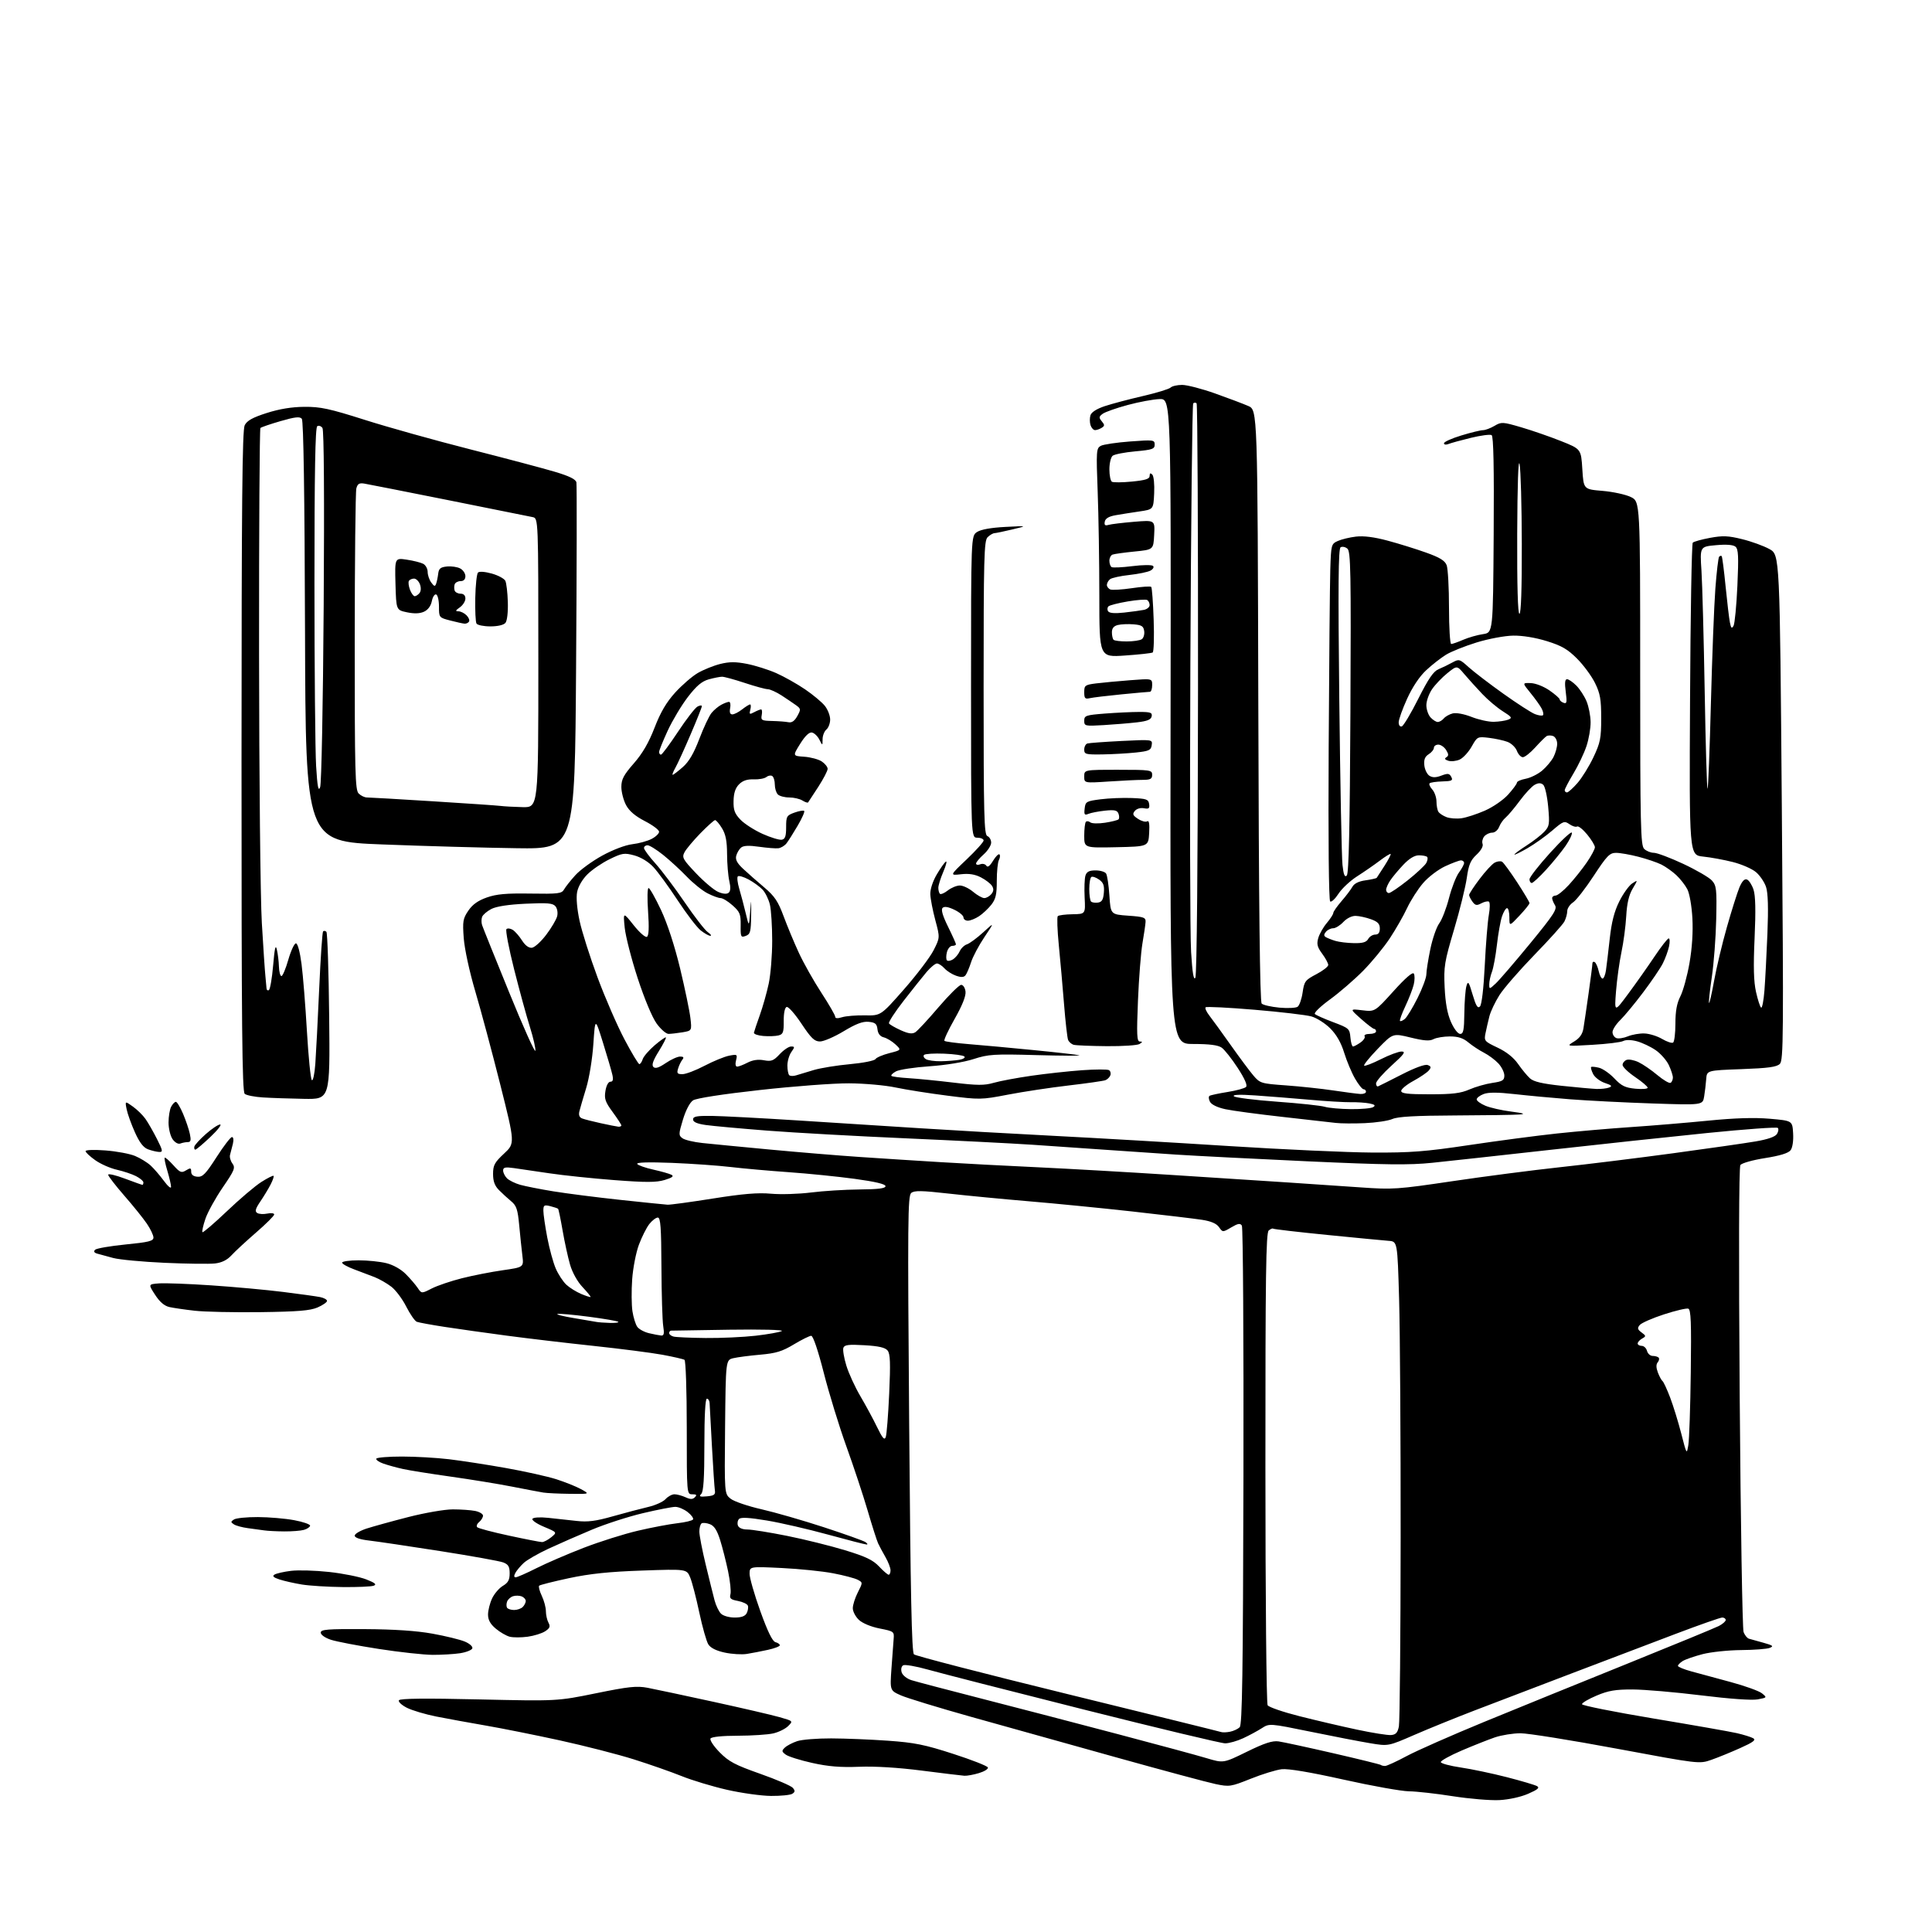 <?xml version="1.0" encoding="UTF-8" standalone="no"?>
<svg 
  version="1.1" 
  xmlns="http://www.w3.org/2000/svg" 
  xmlns:xlink="http://www.w3.org/1999/xlink" 
  xmlns:svg="http://www.w3.org/2000/svg"
  xmlns:rdf="http://www.w3.org/1999/02/22-rdf-syntax-ns#"
  xmlns:cc="http://creativecommons.org/ns#"
  xmlns:dc="http://purl.org/dc/elements/1.1/"
  viewBox="0 0 768 768"
  width="768"
  height="768"
>
<style>svg {background-color: white; }</style>"
<path stroke="none" fill="black" fill-rule="evenodd" d="M596.00,715.57C592.42,715.75 584.10,715.05 577.50,714.02C570.90,712.98 563.06,712.10 560.07,712.07C557.08,712.03 545.38,709.94 534.08,707.42C520.85,704.47 512.10,703.00 509.51,703.29C507.31,703.54 501.77,705.24 497.21,707.07C489.25,710.25 488.70,710.34 483.21,709.19C480.07,708.54 462.20,703.74 443.50,698.52C424.80,693.31 398.93,686.08 386.00,682.46C373.07,678.83 360.53,675.00 358.13,673.94C353.76,672.00 353.76,672.00 354.37,663.25C354.71,658.44 355.10,653.15 355.24,651.50C355.49,648.59 355.32,648.46 349.67,647.35C346.23,646.67 342.85,645.27 341.42,643.92C340.09,642.67 339.00,640.59 339.00,639.29C339.00,637.98 339.90,635.15 341.00,633.00C343.00,629.07 343.00,629.07 340.96,627.98C339.84,627.38 335.45,626.22 331.21,625.41C326.97,624.59 317.76,623.65 310.75,623.31C298.00,622.69 298.00,622.69 297.97,625.60C297.96,627.19 299.87,633.86 302.22,640.41C305.15,648.56 307.05,652.46 308.25,652.78C309.21,653.03 310.00,653.59 310.00,654.02C310.00,654.45 307.86,655.27 305.25,655.84C302.64,656.41 298.88,657.14 296.89,657.46C294.90,657.78 290.95,657.54 288.10,656.93C284.70,656.20 282.46,655.08 281.57,653.66C280.82,652.47 279.21,646.77 277.98,641.00C276.76,635.23 275.14,628.97 274.37,627.10C272.98,623.70 272.98,623.70 255.24,624.32C242.19,624.77 234.51,625.57 226.21,627.34C220.00,628.67 214.65,630.02 214.33,630.34C214.00,630.66 214.47,632.48 215.37,634.37C216.27,636.26 217.00,639.00 217.00,640.47C217.00,641.93 217.46,643.99 218.02,645.03C218.84,646.56 218.58,647.23 216.70,648.46C215.42,649.30 212.29,650.27 209.76,650.62C207.22,650.97 204.02,650.97 202.65,650.63C201.28,650.28 198.77,648.84 197.08,647.41C194.90,645.58 194.00,643.95 194.00,641.81C194.00,640.16 194.73,637.27 195.62,635.39C196.51,633.51 198.45,631.26 199.92,630.39C201.98,629.17 202.60,628.03 202.60,625.44C202.60,622.76 202.08,621.88 200.05,621.09C198.65,620.55 187.38,618.52 175.00,616.58C162.62,614.64 149.91,612.76 146.75,612.39C143.09,611.97 141.00,611.26 141.00,610.44C141.00,609.74 143.14,608.47 145.75,607.62C148.36,606.78 155.84,604.71 162.36,603.04C168.88,601.37 176.81,600.00 179.98,600.00C183.15,600.00 187.16,600.28 188.87,600.62C190.59,600.97 192.00,601.81 192.00,602.50C192.00,603.19 191.31,604.33 190.46,605.04C189.61,605.74 189.27,606.67 189.71,607.10C190.14,607.54 195.82,609.04 202.33,610.44C208.84,611.85 214.75,613.00 215.47,613.00C216.19,613.00 217.84,612.13 219.14,611.07C221.50,609.13 221.50,609.13 216.27,606.94C213.39,605.73 211.31,604.31 211.65,603.76C212.00,603.19 214.60,603.02 217.88,603.36C220.97,603.68 226.05,604.23 229.17,604.59C233.62,605.10 236.75,604.70 243.67,602.74C248.53,601.37 254.83,599.70 257.67,599.04C260.51,598.38 263.62,596.98 264.57,595.92C265.53,594.86 267.12,594.00 268.11,594.00C269.10,594.00 271.06,594.53 272.48,595.17C274.45,596.07 275.33,596.07 276.23,595.17C277.12,594.28 276.88,594.00 275.20,594.00C273.00,594.00 273.00,594.00 273.00,567.56C273.00,552.73 272.60,540.87 272.09,540.55C271.59,540.25 267.65,539.34 263.34,538.54C259.03,537.75 246.72,536.16 236.00,535.02C225.28,533.88 209.75,532.05 201.50,530.95C193.25,529.85 182.13,528.29 176.80,527.47C171.46,526.65 166.46,525.73 165.68,525.43C164.91,525.13 163.02,522.41 161.48,519.38C159.95,516.35 157.28,512.79 155.54,511.47C153.81,510.14 150.84,508.45 148.95,507.69C147.05,506.94 143.36,505.54 140.75,504.58C138.14,503.62 136.00,502.42 136.00,501.92C136.00,501.41 138.95,501.00 142.56,501.00C146.16,501.00 151.15,501.51 153.63,502.14C156.32,502.81 159.44,504.57 161.32,506.48C163.07,508.24 165.19,510.71 166.04,511.97C167.58,514.26 167.58,514.26 171.63,512.19C173.85,511.06 179.23,509.23 183.59,508.13C187.94,507.03 195.26,505.60 199.86,504.94C208.22,503.74 208.22,503.74 207.65,499.12C207.34,496.58 206.77,491.14 206.39,487.04C205.81,480.79 205.30,479.25 203.22,477.54C201.86,476.42 199.68,474.42 198.37,473.10C196.66,471.38 196.00,469.58 196.00,466.67C196.00,463.20 196.60,462.08 200.37,458.57C204.74,454.50 204.74,454.50 198.85,431.07C195.60,418.18 191.14,401.53 188.93,394.07C186.63,386.30 184.68,377.29 184.35,373.00C183.85,366.24 184.02,365.16 186.17,362.00C187.83,359.55 190.04,357.98 193.52,356.76C197.38,355.40 201.28,355.06 210.84,355.21C221.92,355.39 223.30,355.22 224.22,353.57C224.79,352.56 226.80,350.01 228.70,347.92C230.59,345.82 235.40,342.31 239.39,340.12C243.63,337.80 248.60,335.91 251.34,335.59C253.92,335.29 257.37,334.34 259.01,333.49C260.66,332.64 262.00,331.36 262.00,330.63C262.00,329.91 259.46,328.01 256.36,326.41C252.50,324.42 250.13,322.40 248.86,320.02C247.84,318.10 247.00,314.86 247.00,312.82C247.00,309.81 247.92,308.06 251.95,303.46C255.42,299.50 257.89,295.24 260.20,289.26C262.57,283.13 264.88,279.19 268.38,275.32C271.07,272.36 275.12,268.85 277.38,267.53C279.65,266.21 283.65,264.60 286.28,263.94C289.95,263.03 292.43,263.02 297.01,263.92C300.28,264.57 305.49,266.21 308.58,267.58C311.68,268.95 316.82,271.84 320.01,274.01C323.20,276.18 326.76,279.15 327.91,280.61C329.06,282.07 330.00,284.50 330.00,286.01C330.00,287.52 329.33,289.32 328.50,290.00C327.68,290.68 326.99,292.43 326.99,293.87C326.97,296.50 326.97,296.50 325.71,294.01C325.02,292.64 323.69,291.37 322.77,291.19C321.66,290.98 320.06,292.51 318.08,295.68C315.08,300.50 315.08,300.50 319.67,300.81C322.19,300.98 325.32,301.82 326.63,302.67C327.93,303.53 329.00,304.86 329.00,305.63C329.00,306.40 327.33,309.61 325.29,312.77C323.24,315.92 321.42,318.71 321.24,318.96C321.06,319.22 320.04,318.88 318.97,318.21C317.90,317.55 315.54,317.00 313.71,317.00C311.89,317.00 309.86,316.46 309.20,315.80C308.54,315.14 308.00,313.37 308.00,311.86C308.00,310.35 307.53,308.83 306.96,308.47C306.38,308.12 305.34,308.31 304.63,308.89C303.93,309.47 301.67,309.89 299.62,309.81C297.03,309.71 295.24,310.31 293.79,311.77C292.33,313.23 291.67,315.22 291.60,318.36C291.52,322.03 292.03,323.42 294.35,325.84C295.92,327.48 299.87,330.01 303.13,331.48C306.39,332.94 309.83,333.98 310.78,333.80C312.11,333.54 312.50,332.41 312.50,328.84C312.50,324.51 312.71,324.14 315.82,323.02C317.65,322.36 319.39,322.06 319.68,322.35C319.98,322.64 318.82,325.27 317.11,328.19C315.40,331.11 313.39,334.28 312.65,335.24C311.91,336.19 310.45,337.07 309.40,337.20C308.36,337.32 304.91,337.05 301.74,336.60C297.76,336.02 295.56,336.12 294.60,336.92C293.84,337.55 292.97,339.02 292.66,340.19C292.26,341.73 293.02,343.15 295.44,345.40C297.27,347.11 301.03,350.42 303.80,352.76C307.93,356.25 309.31,358.31 311.51,364.26C312.99,368.24 315.72,374.80 317.59,378.83C319.45,382.86 323.46,389.96 326.49,394.61C329.52,399.26 332.00,403.55 332.00,404.14C332.00,404.86 332.92,404.93 334.75,404.36C336.26,403.89 340.34,403.56 343.82,403.62C350.14,403.75 350.14,403.75 359.32,393.31C364.37,387.57 369.66,380.59 371.09,377.80C373.67,372.73 373.67,372.73 371.80,365.76C370.77,361.92 369.88,357.31 369.81,355.50C369.73,353.56 370.78,350.35 372.35,347.66C373.82,345.15 375.46,342.83 376.00,342.50C376.53,342.17 376.08,343.98 374.99,346.53C373.89,349.08 373.00,351.95 373.00,352.92C373.00,353.88 373.29,354.95 373.63,355.30C373.98,355.65 375.39,355.05 376.77,353.97C378.14,352.89 380.30,352.00 381.56,352.00C382.82,352.00 385.18,353.12 386.82,354.50C388.45,355.87 390.46,357.00 391.27,357.00C392.09,357.00 393.35,356.29 394.07,355.42C395.01,354.28 395.09,353.36 394.35,352.17C393.78,351.25 391.78,349.72 389.91,348.76C387.53,347.54 385.14,347.17 382.00,347.53C377.50,348.04 377.50,348.04 384.25,341.63C387.96,338.10 391.00,334.71 391.00,334.11C391.00,333.50 389.88,333.00 388.50,333.00C386.00,333.00 386.00,333.00 386.00,273.02C386.00,213.05 386.00,213.05 388.39,211.48C389.91,210.48 393.96,209.75 399.64,209.46C408.50,209.00 408.50,209.00 402.50,210.44C399.20,211.23 395.97,211.90 395.32,211.94C394.67,211.97 393.44,212.71 392.57,213.57C391.18,214.96 391.00,221.78 391.00,273.46C391.00,324.38 391.19,331.86 392.50,332.36C393.32,332.68 394.00,333.85 394.00,334.96C394.00,336.07 392.65,338.19 391.00,339.66C389.35,341.13 388.00,342.75 388.00,343.27C388.00,343.79 388.75,343.93 389.67,343.57C390.59,343.22 391.67,343.47 392.08,344.13C392.58,344.94 393.46,344.30 394.75,342.17C395.81,340.43 396.96,339.29 397.30,339.64C397.65,339.98 397.55,340.99 397.08,341.88C396.61,342.77 396.23,346.51 396.24,350.18C396.25,355.56 395.82,357.41 394.05,359.66C392.84,361.20 390.65,363.25 389.18,364.22C387.70,365.19 385.71,365.99 384.75,365.99C383.79,366.00 383.00,365.41 383.00,364.69C383.00,363.96 381.36,362.59 379.35,361.63C376.89,360.46 375.38,360.22 374.70,360.90C374.01,361.59 374.71,364.01 376.84,368.33C378.58,371.86 380.00,375.03 380.00,375.37C380.00,375.72 379.33,376.00 378.52,376.00C377.70,376.00 376.75,377.15 376.40,378.55C376.05,379.95 376.06,381.39 376.43,381.76C376.80,382.13 377.86,381.96 378.80,381.38C379.73,380.81 380.95,379.36 381.49,378.16C382.04,376.96 383.34,375.71 384.39,375.38C385.43,375.04 388.33,372.91 390.82,370.64C395.35,366.50 395.35,366.50 391.33,372.50C389.11,375.80 386.72,380.30 386.02,382.50C385.31,384.70 384.32,387.03 383.81,387.68C383.14,388.52 382.07,388.57 380.04,387.86C378.47,387.32 376.41,386.00 375.44,384.94C374.48,383.87 373.13,383.00 372.45,383.00C371.77,383.00 369.92,384.52 368.35,386.37C366.78,388.22 362.66,393.40 359.19,397.86C355.71,402.33 353.10,406.36 353.39,406.82C353.67,407.28 355.76,408.49 358.04,409.52C361.09,410.90 362.61,411.11 363.84,410.34C364.75,409.76 368.91,405.29 373.08,400.39C377.26,395.50 381.31,391.50 382.08,391.50C382.88,391.50 383.64,392.68 383.81,394.18C384.01,395.94 382.53,399.66 379.49,405.02C376.94,409.51 375.11,413.44 375.43,413.76C375.74,414.07 380.16,414.66 385.25,415.07C390.34,415.48 401.93,416.54 411.00,417.44C420.07,418.33 428.18,419.26 429.00,419.49C429.82,419.73 422.17,419.70 411.99,419.42C395.09,418.95 392.91,419.09 386.99,421.00C383.19,422.23 375.94,423.42 369.50,423.86C363.45,424.28 357.45,425.19 356.16,425.89C354.88,426.59 354.07,427.40 354.36,427.69C354.64,427.98 357.72,428.38 361.19,428.59C364.66,428.80 372.68,429.59 379.00,430.35C388.51,431.50 391.28,431.51 395.00,430.44C397.48,429.72 404.23,428.46 410.00,427.63C415.77,426.80 424.84,425.81 430.14,425.43C435.44,425.05 440.26,425.04 440.84,425.40C441.43,425.77 441.67,426.69 441.38,427.45C441.09,428.22 440.20,429.09 439.40,429.40C438.61,429.70 432.00,430.65 424.73,431.50C417.45,432.35 406.62,433.99 400.66,435.14C390.07,437.18 389.51,437.19 376.66,435.55C369.42,434.63 360.12,433.16 356.00,432.29C351.88,431.41 343.55,430.67 337.50,430.64C331.45,430.60 315.50,431.80 302.06,433.30C287.18,434.95 276.80,436.56 275.50,437.41C274.22,438.24 272.63,441.28 271.49,445.02C269.73,450.85 269.72,451.32 271.30,452.48C272.23,453.16 275.81,454.01 279.25,454.37C282.69,454.74 294.73,455.90 306.00,456.96C317.27,458.02 333.48,459.36 342.00,459.93C350.52,460.51 364.93,461.43 374.00,461.98C383.07,462.54 400.40,463.45 412.50,464.01C424.60,464.58 448.45,465.94 465.50,467.04C482.55,468.13 503.48,469.49 512.00,470.05C520.52,470.60 533.54,471.49 540.92,472.01C553.67,472.91 555.50,472.78 577.42,469.53C590.11,467.65 609.27,465.16 620.00,464.00C630.73,462.85 650.98,460.35 665.00,458.45C679.02,456.55 693.83,454.43 697.90,453.73C702.72,452.91 705.67,451.88 706.36,450.78C706.95,449.86 707.10,448.77 706.70,448.36C706.29,447.96 693.71,448.87 678.73,450.38C663.75,451.90 635.52,454.92 616.00,457.11C596.48,459.29 575.46,461.60 569.31,462.23C560.24,463.17 550.88,463.06 519.81,461.64C498.74,460.67 475.20,459.47 467.50,458.97C459.80,458.46 447.20,457.60 439.50,457.06C431.80,456.51 418.75,455.61 410.50,455.06C402.25,454.51 379.52,453.36 360.00,452.50C340.48,451.65 315.73,450.27 305.00,449.44C294.27,448.60 283.25,447.60 280.50,447.20C277.06,446.70 275.50,446.01 275.50,444.99C275.50,443.79 276.99,443.52 283.00,443.59C287.12,443.65 302.43,444.45 317.00,445.38C331.57,446.31 353.62,447.72 366.00,448.51C378.38,449.31 402.23,450.66 419.00,451.52C435.77,452.38 467.05,454.20 488.50,455.57C509.95,456.94 535.60,458.10 545.50,458.16C560.80,458.24 566.58,457.79 584.00,455.19C595.27,453.50 611.02,451.42 619.00,450.57C626.98,449.72 640.25,448.57 648.50,448.02C656.75,447.47 670.48,446.32 679.00,445.48C689.60,444.43 697.35,444.19 703.50,444.72C712.50,445.50 712.50,445.50 712.79,450.50C712.97,453.47 712.56,456.20 711.79,457.23C710.92,458.39 707.63,459.41 701.63,460.36C696.68,461.14 692.35,462.37 691.83,463.13C691.24,463.98 691.14,499.09 691.56,555.50C691.93,605.55 692.63,647.52 693.10,648.77C693.58,650.03 694.54,651.21 695.23,651.41C695.93,651.61 698.52,652.33 701.00,653.02C704.76,654.06 705.17,654.40 703.50,655.06C702.40,655.50 697.29,655.89 692.14,655.93C687.00,655.97 680.09,656.70 676.80,657.55C673.50,658.41 669.95,659.64 668.90,660.29C667.86,660.95 667.00,661.81 667.00,662.21C667.00,662.61 669.36,663.59 672.25,664.38C675.14,665.16 682.18,667.07 687.90,668.62C693.63,670.16 699.25,672.19 700.40,673.12C702.47,674.80 702.45,674.83 698.70,675.53C696.40,675.96 687.53,675.33 676.20,673.93C665.92,672.66 653.67,671.61 649.00,671.59C642.16,671.57 639.36,672.04 634.65,674.03C631.43,675.39 628.83,676.93 628.87,677.45C628.90,677.98 641.66,680.52 657.22,683.12C672.77,685.71 687.71,688.33 690.41,688.95C693.11,689.57 696.04,690.48 696.91,690.97C698.14,691.66 696.97,692.55 691.74,694.89C688.03,696.56 682.85,698.67 680.24,699.58C675.51,701.23 675.41,701.22 642.66,695.12C624.59,691.75 607.40,689.00 604.44,689.00C601.49,689.00 596.92,689.73 594.28,690.62C591.65,691.52 585.69,693.88 581.03,695.87C576.37,697.87 572.64,699.94 572.74,700.48C572.85,701.02 576.44,701.98 580.72,702.61C585.00,703.24 593.21,704.97 598.97,706.45C604.73,707.93 610.13,709.53 610.97,710.00C612.14,710.66 611.32,711.37 607.50,713.04C604.56,714.33 599.82,715.37 596.00,715.57zM306.50,713.91C302.65,713.88 294.77,712.78 289.00,711.47C283.23,710.15 275.12,707.71 271.00,706.04C266.88,704.38 258.32,701.38 252.00,699.39C245.68,697.39 232.40,693.99 222.50,691.82C212.60,689.66 199.32,687.00 193.00,685.92C186.68,684.83 177.90,683.23 173.50,682.36C169.10,681.49 163.80,679.91 161.71,678.85C159.63,677.79 158.22,676.45 158.58,675.88C159.02,675.16 169.03,675.05 190.36,675.54C221.50,676.24 221.50,676.24 236.91,673.10C249.90,670.45 253.12,670.11 257.41,670.92C260.21,671.45 271.95,673.95 283.50,676.47C295.05,678.99 306.93,681.75 309.90,682.60C315.30,684.14 315.30,684.14 313.30,686.14C312.20,687.24 309.55,688.55 307.40,689.05C305.26,689.55 298.91,689.96 293.31,689.98C287.04,689.99 282.86,690.42 282.44,691.09C282.07,691.69 283.70,694.15 286.06,696.56C289.69,700.26 292.16,701.57 302.16,705.10C308.66,707.39 314.51,709.91 315.17,710.71C316.12,711.85 316.07,712.35 314.94,713.06C314.15,713.56 310.35,713.94 306.50,713.91zM383.38,705.89C382.35,705.82 374.75,704.91 366.50,703.85C357.03,702.63 347.81,702.07 341.50,702.32C334.10,702.61 329.25,702.22 322.85,700.79C318.09,699.73 313.37,698.25 312.35,697.49C310.71,696.28 310.67,695.96 312.00,694.69C312.82,693.91 315.03,692.75 316.90,692.13C318.77,691.51 324.84,691.02 330.40,691.04C335.95,691.06 346.12,691.47 353.00,691.96C363.54,692.71 367.60,693.52 378.92,697.19C386.30,699.57 392.50,702.01 392.70,702.60C392.90,703.19 391.30,704.19 389.16,704.83C387.02,705.48 384.42,705.95 383.38,705.89zM550.59,702.00C551.28,702.00 555.14,700.23 559.17,698.07C563.20,695.90 577.08,689.79 590.00,684.47C602.92,679.16 628.58,668.73 647.00,661.30C665.42,653.86 681.74,647.14 683.25,646.37C684.76,645.59 686.00,644.51 686.00,643.97C686.00,643.44 685.38,643.00 684.62,643.00C683.86,643.00 675.65,645.88 666.37,649.39C657.09,652.91 638.25,660.07 624.50,665.30C610.75,670.53 593.42,677.15 586.00,680.00C578.58,682.85 567.86,687.20 562.18,689.67C551.86,694.16 551.86,694.16 544.68,692.96C540.73,692.31 530.10,690.26 521.06,688.40C504.62,685.04 504.62,685.04 501.56,687.00C499.88,688.08 496.55,689.88 494.17,690.98C491.78,692.09 488.57,693.00 487.01,693.00C485.46,693.00 460.19,686.96 430.85,679.57C401.51,672.18 373.61,665.04 368.86,663.69C364.10,662.35 359.67,661.59 359.00,662.00C358.29,662.44 358.06,663.61 358.44,664.81C358.80,665.96 360.52,667.33 362.30,667.89C364.06,668.45 376.98,671.85 391.00,675.44C405.02,679.04 429.22,685.34 444.76,689.45C460.31,693.55 476.02,697.81 479.68,698.91C486.34,700.91 486.34,700.91 495.66,696.34C502.66,692.91 505.79,691.89 508.24,692.23C510.03,692.48 519.83,694.60 530.00,696.94C540.17,699.28 548.69,701.38 548.92,701.60C549.15,701.82 549.90,702.00 550.59,702.00zM552.96,689.71C554.87,689.55 555.58,688.77 556.08,686.30C556.44,684.54 556.75,650.79 556.78,611.30C556.81,571.81 556.53,529.15 556.17,516.50C555.50,493.50 555.50,493.50 552.00,493.25C550.08,493.11 539.05,492.05 527.50,490.90C515.95,489.75 506.32,488.63 506.09,488.41C505.87,488.19 505.08,488.52 504.34,489.13C503.24,490.05 503.00,506.67 503.02,583.37C503.02,634.59 503.42,677.11 503.90,677.86C504.37,678.62 510.10,680.58 516.63,682.23C523.16,683.88 533.45,686.29 539.50,687.57C545.55,688.86 551.61,689.82 552.96,689.71zM489.00,688.38C490.38,688.10 492.08,687.30 492.79,686.61C493.81,685.61 494.11,665.59 494.29,586.93C494.40,532.79 494.12,487.92 493.66,487.20C493.00,486.18 492.12,486.32 489.44,487.91C486.05,489.90 486.05,489.90 484.58,487.81C483.58,486.38 481.42,485.45 477.81,484.89C474.89,484.44 462.38,482.95 450.00,481.57C437.62,480.20 419.18,478.38 409.00,477.53C398.82,476.67 384.48,475.30 377.13,474.47C366.30,473.25 363.46,473.20 362.22,474.23C360.86,475.36 360.77,485.43 361.41,566.00C361.94,633.90 362.42,656.78 363.31,657.63C363.96,658.25 391.50,665.37 424.50,673.46C457.50,681.55 484.95,688.33 485.50,688.53C486.05,688.72 487.62,688.66 489.00,688.38zM172.00,657.83C168.43,657.81 158.75,656.75 150.50,655.47C142.25,654.19 133.70,652.55 131.50,651.82C129.21,651.06 127.50,649.85 127.50,649.00C127.50,647.72 130.09,647.51 145.00,647.60C156.79,647.67 165.58,648.26 171.93,649.41C177.12,650.35 182.89,651.76 184.77,652.55C186.68,653.35 187.99,654.53 187.76,655.24C187.53,655.93 185.35,656.80 182.92,657.18C180.49,657.55 175.57,657.84 172.00,657.83zM292.04,643.00C294.73,643.00 296.21,642.46 296.83,641.25C297.32,640.29 297.53,638.95 297.29,638.28C297.05,637.61 295.27,636.77 293.34,636.40C290.43,635.86 289.92,635.40 290.37,633.70C290.66,632.58 290.23,628.48 289.42,624.58C288.60,620.69 287.18,615.09 286.25,612.14C285.04,608.30 283.90,606.53 282.20,605.89C280.90,605.39 279.42,605.24 278.92,605.55C278.41,605.86 278.00,607.33 278.00,608.81C278.00,610.29 279.14,616.23 280.54,622.00C281.93,627.77 283.52,634.17 284.06,636.20C284.61,638.24 285.75,640.61 286.60,641.45C287.46,642.32 289.86,643.00 292.04,643.00zM204.36,640.00C205.59,640.00 207.14,639.46 207.80,638.80C208.46,638.14 209.00,637.06 209.00,636.41C209.00,635.75 208.26,634.93 207.36,634.58C206.46,634.24 204.92,634.21 203.95,634.52C202.98,634.82 201.92,635.77 201.59,636.63C201.26,637.48 201.25,638.59 201.56,639.09C201.87,639.59 203.13,640.00 204.36,640.00zM136.17,630.88C130.30,630.82 123.03,630.36 120.00,629.87C116.97,629.37 112.98,628.47 111.13,627.87C108.69,627.07 108.13,626.53 109.12,625.92C109.87,625.46 112.80,624.79 115.64,624.44C118.48,624.08 125.31,624.28 130.83,624.88C136.34,625.48 142.97,626.81 145.57,627.83C149.11,629.22 149.85,629.84 148.56,630.34C147.61,630.70 142.04,630.95 136.17,630.88zM204.99,627.00C205.57,627.00 209.29,625.37 213.24,623.38C217.20,621.38 225.63,617.75 231.97,615.30C238.31,612.85 248.00,609.79 253.50,608.50C259.00,607.21 266.08,605.87 269.23,605.51C272.39,605.15 275.20,604.48 275.49,604.01C275.78,603.54 274.83,602.22 273.37,601.08C271.92,599.94 269.71,599.00 268.45,599.00C267.20,599.00 261.40,600.13 255.56,601.51C249.72,602.89 240.56,605.85 235.22,608.10C229.87,610.34 222.12,613.74 218.00,615.65C213.88,617.57 209.45,620.11 208.16,621.32C206.87,622.52 205.39,624.29 204.87,625.25C204.25,626.41 204.29,627.00 204.99,627.00zM353.25,625.98C353.66,625.99 354.00,625.21 354.00,624.23C354.00,623.26 353.10,620.90 351.99,618.98C350.89,617.07 349.57,614.60 349.06,613.50C348.55,612.40 346.68,606.55 344.91,600.50C343.14,594.45 339.34,582.98 336.46,575.00C333.58,567.02 329.54,553.86 327.47,545.75C325.18,536.77 323.22,531.00 322.47,531.00C321.80,531.00 318.69,532.54 315.56,534.42C310.93,537.21 308.47,537.96 302.19,538.51C297.96,538.88 293.15,539.51 291.50,539.90C288.50,540.63 288.50,540.63 288.23,567.23C287.97,593.83 287.97,593.83 290.45,595.78C291.82,596.86 297.34,598.74 302.72,599.96C308.10,601.19 319.25,604.40 327.50,607.10C335.75,609.80 343.18,612.45 344.00,612.99C344.82,613.53 345.05,613.97 344.50,613.97C343.95,613.97 337.07,612.20 329.20,610.04C321.34,607.88 310.39,605.35 304.87,604.43C297.83,603.25 294.53,603.07 293.79,603.81C293.21,604.39 293.01,605.57 293.34,606.43C293.71,607.40 295.15,608.00 297.09,608.00C298.83,608.00 305.93,609.14 312.87,610.53C319.82,611.93 330.19,614.50 335.93,616.25C344.13,618.75 347.01,620.12 349.43,622.69C351.12,624.49 352.84,625.97 353.25,625.98zM113.00,608.76C109.97,608.74 106.38,608.56 105.00,608.35C103.62,608.14 100.70,607.74 98.50,607.46C96.30,607.17 93.83,606.50 93.00,605.97C91.67,605.11 91.67,604.89 93.00,604.02C93.83,603.47 98.10,603.04 102.50,603.06C106.90,603.08 113.41,603.63 116.96,604.30C120.51,604.96 123.35,605.95 123.27,606.50C123.18,607.05 122.08,607.79 120.81,608.15C119.54,608.51 116.03,608.78 113.00,608.76zM281.00,594.82C283.86,594.56 284.44,594.13 284.18,592.50C284.00,591.40 283.48,583.52 283.01,575.00C282.54,566.48 282.12,558.71 282.08,557.75C282.04,556.79 281.55,556.00 281.00,556.00C280.37,556.00 280.00,562.77 280.00,574.30C280.00,587.60 279.66,592.95 278.75,593.87C277.74,594.90 278.18,595.08 281.00,594.82zM226.50,593.82C222.10,593.77 217.38,593.54 216.00,593.32C214.62,593.09 209.00,592.03 203.50,590.95C198.00,589.87 187.05,588.09 179.16,586.98C171.27,585.87 162.72,584.51 160.16,583.94C157.60,583.38 154.06,582.40 152.30,581.77C150.55,581.15 149.33,580.27 149.61,579.82C149.89,579.37 154.48,579.00 159.81,579.00C165.14,579.00 173.55,579.48 178.50,580.07C183.45,580.66 193.64,582.23 201.14,583.57C208.64,584.90 217.64,586.91 221.14,588.02C224.64,589.14 229.07,590.92 231.00,591.98C234.50,593.92 234.50,593.92 226.50,593.82zM671.14,574.42C671.50,572.26 671.94,559.28 672.11,545.57C672.37,525.65 672.17,520.56 671.12,520.21C670.40,519.97 666.04,520.99 661.44,522.49C656.83,523.99 652.51,525.89 651.82,526.72C650.80,527.94 650.93,528.48 652.54,529.67C654.38,531.03 654.39,531.18 652.75,532.11C651.79,532.65 651.00,533.53 651.00,534.05C651.00,534.57 651.72,535.00 652.59,535.00C653.47,535.00 654.42,535.90 654.71,537.00C655.00,538.10 656.01,539.00 656.95,539.00C657.89,539.00 658.96,539.30 659.32,539.66C659.69,540.02 659.53,540.87 658.97,541.54C658.28,542.36 658.31,543.68 659.04,545.61C659.64,547.18 660.46,548.69 660.86,548.98C661.27,549.27 662.63,552.20 663.89,555.50C665.15,558.80 667.15,565.29 668.34,569.92C670.46,578.20 670.50,578.28 671.14,574.42zM352.10,571.25C352.47,570.26 353.08,562.49 353.47,553.98C354.02,541.75 353.89,538.15 352.83,536.85C351.87,535.67 349.32,535.08 343.66,534.75C337.40,534.38 335.71,534.58 335.26,535.75C334.96,536.56 335.48,539.76 336.44,542.86C337.39,545.96 339.90,551.42 342.01,555.00C344.12,558.58 347.11,564.10 348.64,567.27C350.81,571.74 351.59,572.64 352.10,571.25zM280.50,531.88C286.55,531.94 295.50,531.53 300.39,530.97C305.27,530.41 309.95,529.57 310.79,529.10C311.64,528.62 302.49,528.40 289.90,528.58C277.58,528.76 267.16,528.93 266.75,528.95C266.34,528.98 266.00,529.42 266.00,529.93C266.00,530.44 266.79,531.06 267.75,531.31C268.71,531.56 274.45,531.82 280.50,531.88zM262.88,530.90C263.93,530.98 264.11,530.07 263.64,527.13C263.30,525.00 262.98,514.43 262.93,503.63C262.86,487.87 262.58,484.00 261.49,484.00C260.75,484.00 259.23,485.16 258.11,486.58C257.00,488.00 255.13,491.70 253.98,494.79C252.82,497.88 251.62,504.07 251.30,508.55C250.98,513.02 251.03,518.72 251.40,521.21C251.78,523.69 252.65,526.50 253.34,527.45C254.03,528.40 256.15,529.54 258.05,529.98C259.95,530.43 262.12,530.84 262.88,530.90zM242.42,525.88C244.57,525.95 246.08,525.75 245.77,525.44C245.47,525.13 240.15,524.22 233.96,523.41C227.77,522.60 222.21,522.11 221.60,522.32C221.00,522.53 223.88,523.26 228.00,523.94C232.12,524.62 236.18,525.31 237.00,525.47C237.82,525.64 240.26,525.82 242.42,525.88zM103.50,521.60C93.05,521.73 81.32,521.48 77.42,521.04C73.53,520.60 69.01,519.94 67.37,519.58C65.36,519.14 63.51,517.57 61.66,514.71C58.92,510.50 58.92,510.50 63.21,510.17C65.57,509.99 74.92,510.34 84.00,510.95C93.08,511.56 105.90,512.73 112.50,513.56C119.10,514.38 125.74,515.31 127.25,515.61C128.76,515.91 130.00,516.60 130.00,517.13C130.00,517.66 128.31,518.83 126.25,519.73C123.31,521.00 118.41,521.40 103.50,521.60zM234.76,515.57C234.91,515.43 233.48,513.67 231.59,511.66C229.54,509.49 227.53,505.88 226.62,502.76C225.78,499.87 224.44,493.76 223.65,489.19C222.86,484.61 222.05,480.71 221.85,480.52C221.66,480.32 220.26,479.85 218.75,479.47C216.30,478.86 216.00,479.06 216.00,481.28C216.00,482.65 216.69,487.43 217.54,491.90C218.39,496.37 219.91,501.93 220.92,504.26C221.93,506.59 223.83,509.49 225.14,510.70C226.44,511.90 229.09,513.55 231.01,514.36C232.93,515.17 234.62,515.71 234.76,515.57zM85.50,502.24C83.30,502.50 74.30,502.39 65.50,501.99C56.70,501.60 47.48,500.73 45.00,500.07C42.52,499.42 39.67,498.64 38.65,498.34C37.41,497.98 37.13,497.47 37.80,496.80C38.35,496.25 43.80,495.31 49.90,494.70C59.14,493.79 61.00,493.33 61.00,491.94C61.00,491.03 59.83,488.55 58.39,486.44C56.96,484.33 52.91,479.30 49.39,475.27C45.88,471.24 43.00,467.50 43.00,466.98C43.00,466.45 45.98,467.14 49.62,468.51C53.26,469.88 56.41,471.00 56.62,471.00C56.83,471.00 57.00,470.56 57.00,470.03C57.00,469.49 55.70,468.38 54.10,467.55C52.51,466.73 49.07,465.58 46.46,464.99C43.85,464.41 39.99,462.71 37.88,461.21C35.77,459.72 34.03,458.10 34.02,457.60C34.01,457.09 37.46,456.97 41.95,457.32C46.32,457.65 51.60,458.64 53.68,459.51C55.77,460.38 58.55,462.09 59.87,463.30C61.19,464.51 63.56,467.26 65.14,469.40C66.71,471.55 68.00,472.63 68.00,471.81C68.00,470.99 67.34,468.13 66.54,465.46C65.73,462.78 65.25,460.42 65.47,460.20C65.68,459.99 67.21,461.31 68.87,463.15C71.54,466.12 72.11,466.36 73.94,465.24C75.72,464.15 76.00,464.23 76.00,465.77C76.00,466.96 76.84,467.63 78.47,467.77C80.55,467.94 81.76,466.70 86.07,459.99C88.89,455.59 91.65,452.00 92.20,452.00C92.80,452.00 92.95,453.13 92.56,454.75C92.20,456.26 91.70,458.20 91.45,459.05C91.20,459.91 91.61,461.46 92.38,462.50C93.62,464.21 93.24,465.17 88.53,472.04C85.65,476.25 82.55,481.86 81.65,484.51C80.75,487.17 80.22,489.55 80.48,489.81C80.73,490.07 85.11,486.32 90.20,481.48C95.28,476.63 101.45,471.40 103.90,469.85C106.35,468.29 108.53,467.20 108.75,467.42C108.97,467.64 108.43,469.19 107.56,470.88C106.69,472.57 104.85,475.61 103.46,477.65C101.54,480.49 101.25,481.54 102.23,482.17C102.93,482.63 104.74,482.74 106.25,482.42C107.76,482.10 109.00,482.26 109.00,482.77C109.00,483.29 105.74,486.54 101.75,489.99C97.76,493.45 93.38,497.51 92.00,499.02C90.32,500.86 88.19,501.92 85.50,502.24zM265.37,478.89C266.40,478.95 274.50,477.85 283.37,476.44C295.32,474.54 301.31,474.04 306.50,474.52C310.35,474.87 317.48,474.65 322.35,474.04C327.22,473.42 335.88,472.88 341.60,472.83C349.14,472.77 352.00,472.41 352.00,471.51C352.00,470.69 347.90,469.72 339.75,468.61C333.01,467.69 321.20,466.50 313.50,465.96C305.80,465.42 295.45,464.50 290.50,463.91C285.55,463.32 275.02,462.58 267.10,462.26C257.77,461.90 252.91,462.04 253.30,462.68C253.64,463.22 256.52,464.24 259.70,464.94C262.89,465.65 266.15,466.58 266.95,467.01C267.98,467.57 267.18,468.16 264.21,469.06C260.87,470.06 256.79,470.07 244.19,469.11C235.48,468.44 223.89,467.23 218.43,466.41C212.97,465.58 206.59,464.65 204.25,464.33C200.82,463.85 200.00,464.04 200.00,465.30C200.00,466.16 200.69,467.55 201.53,468.39C202.38,469.23 204.74,470.40 206.78,470.98C208.83,471.55 214.77,472.73 220.00,473.58C225.22,474.43 237.15,475.96 246.50,476.96C255.85,477.96 264.34,478.83 265.37,478.89zM63.27,457.92C62.30,457.88 60.31,457.41 58.87,456.88C57.00,456.19 55.47,454.20 53.62,450.08C52.18,446.87 50.70,442.76 50.34,440.94C49.68,437.63 49.68,437.63 52.80,439.86C54.52,441.08 56.78,443.30 57.83,444.79C58.88,446.28 60.93,449.86 62.39,452.75C64.74,457.41 64.84,457.99 63.27,457.92zM77.65,457.00C77.29,457.00 77.11,456.46 77.25,455.81C77.39,455.15 79.44,452.90 81.81,450.81C84.18,448.71 86.74,447.00 87.50,447.00C88.26,447.00 86.50,449.25 83.59,452.00C80.69,454.75 78.01,457.00 77.65,457.00zM71.69,454.57C70.82,454.90 69.55,454.19 68.60,452.84C67.72,451.59 67.00,448.60 67.00,446.21C67.00,443.82 67.47,441.00 68.04,439.93C68.60,438.87 69.45,438.00 69.91,438.00C70.37,438.00 71.66,440.14 72.77,442.75C73.88,445.36 75.09,448.96 75.47,450.75C76.01,453.28 75.83,454.00 74.66,454.00C73.84,454.00 72.50,454.26 71.69,454.57zM245.75,447.87C246.44,447.94 247.00,447.72 247.00,447.38C247.00,447.05 245.44,444.64 243.54,442.05C240.59,438.04 240.16,436.78 240.67,433.67C241.02,431.49 241.83,430.00 242.65,430.00C243.64,430.00 243.87,429.22 243.43,427.25C243.10,425.74 241.42,420.00 239.70,414.50C236.58,404.50 236.58,404.50 235.87,415.00C235.48,420.89 234.22,428.57 233.02,432.50C231.84,436.35 230.63,440.51 230.32,441.74C229.95,443.26 230.30,444.18 231.43,444.61C232.34,444.96 235.65,445.81 238.79,446.49C241.93,447.18 245.06,447.80 245.75,447.87zM542.51,446.47C538.11,446.66 532.92,446.61 531.00,446.38C529.08,446.14 519.57,445.06 509.88,443.99C500.19,442.91 489.94,441.54 487.12,440.93C483.96,440.25 481.60,439.12 480.99,437.98C480.44,436.96 480.37,435.89 480.82,435.61C481.27,435.33 484.50,434.64 488.00,434.08C491.49,433.52 494.78,432.62 495.32,432.08C495.96,431.44 494.80,428.80 492.00,424.50C489.64,420.87 486.77,417.25 485.63,416.45C484.18,415.44 480.78,415.00 474.34,415.00C465.13,415.00 465.13,415.00 465.32,286.75C465.50,158.50 465.50,158.50 460.96,158.64C458.47,158.72 452.76,159.78 448.28,160.99C443.80,162.19 439.33,163.77 438.35,164.48C436.81,165.61 436.76,166.01 437.97,167.47C439.17,168.91 439.17,169.28 437.94,170.06C437.15,170.56 435.97,170.98 435.32,170.98C434.67,170.99 433.85,170.10 433.50,169.00C433.15,167.90 433.14,166.13 433.48,165.06C433.86,163.85 435.99,162.50 439.19,161.44C441.99,160.51 448.78,158.71 454.28,157.44C459.78,156.17 464.75,154.65 465.34,154.06C465.92,153.48 468.00,153.00 469.95,153.01C471.90,153.02 477.77,154.54 483.00,156.40C488.23,158.25 494.17,160.50 496.20,161.38C499.90,162.99 499.90,162.99 500.20,280.44C500.40,360.31 500.83,398.23 501.54,398.94C502.12,399.52 505.27,400.24 508.54,400.55C511.82,400.85 515.09,400.70 515.81,400.21C516.53,399.71 517.43,397.16 517.81,394.53C518.45,390.10 518.84,389.59 523.25,387.27C525.86,385.91 528.00,384.25 528.00,383.59C528.00,382.93 526.92,380.92 525.59,379.12C523.64,376.48 523.34,375.29 524.03,372.89C524.50,371.26 526.03,368.56 527.44,366.89C528.85,365.22 530.00,363.43 530.00,362.93C530.00,362.42 531.46,360.32 533.25,358.25C535.04,356.19 537.00,353.60 537.61,352.50C538.33,351.20 540.15,350.30 542.84,349.94C545.11,349.62 547.10,349.17 547.27,348.94C547.44,348.70 548.84,346.55 550.37,344.16C551.90,341.77 552.99,339.66 552.80,339.47C552.61,339.28 550.66,340.48 548.48,342.13C546.29,343.79 542.25,346.58 539.50,348.34C536.75,350.09 533.42,353.20 532.10,355.23C530.78,357.27 529.29,358.68 528.77,358.36C528.21,358.01 527.97,333.99 528.17,297.14C528.35,263.79 528.64,231.95 528.81,226.38C529.12,216.55 529.20,216.23 531.77,215.06C533.22,214.40 536.48,213.61 539.00,213.31C542.06,212.95 546.26,213.48 551.55,214.90C555.92,216.07 562.80,218.20 566.82,219.64C572.38,221.62 574.37,222.85 575.07,224.69C575.58,226.03 576.00,233.63 576.00,241.57C576.00,249.50 576.40,256.00 576.88,256.00C577.36,256.00 579.50,255.25 581.63,254.33C583.76,253.41 587.30,252.40 589.50,252.08C593.50,251.50 593.50,251.50 593.76,212.57C593.94,185.63 593.69,173.43 592.95,172.97C592.36,172.60 588.64,173.09 584.69,174.05C580.73,175.01 576.71,176.12 575.75,176.51C574.77,176.90 574.00,176.77 574.00,176.20C574.00,175.65 577.11,174.25 580.91,173.10C584.70,171.94 588.57,171.00 589.50,171.00C590.43,171.00 592.49,170.23 594.08,169.29C596.84,167.66 597.31,167.69 604.73,169.86C609.00,171.11 616.10,173.57 620.50,175.32C628.50,178.50 628.50,178.50 629.00,186.50C629.50,194.50 629.50,194.50 637.00,195.13C641.12,195.47 646.19,196.57 648.25,197.56C652.00,199.37 652.00,199.37 652.00,267.61C652.00,328.32 652.17,336.03 653.57,337.43C654.44,338.29 656.17,339.00 657.43,339.00C658.68,339.00 663.94,340.98 669.10,343.39C674.27,345.81 679.40,348.79 680.50,350.01C682.32,352.04 682.48,353.42 682.22,365.37C682.07,372.59 681.28,382.96 680.47,388.42C679.67,393.87 679.17,398.50 679.37,398.70C679.57,398.90 680.48,394.89 681.40,389.78C682.32,384.68 684.60,375.10 686.48,368.50C688.35,361.90 690.59,354.83 691.44,352.78C692.50,350.27 693.47,349.24 694.45,349.62C695.25,349.93 696.42,351.74 697.05,353.64C697.84,356.04 697.97,361.93 697.48,372.84C696.96,384.33 697.11,390.14 698.05,394.34C698.76,397.50 699.67,400.30 700.08,400.55C700.49,400.80 701.08,397.75 701.39,393.76C701.70,389.77 702.23,379.66 702.57,371.30C702.99,360.89 702.82,354.99 702.03,352.58C701.39,350.65 699.58,347.99 698.01,346.67C696.45,345.35 692.31,343.55 688.83,342.67C685.35,341.79 680.02,340.81 677.00,340.50C671.50,339.92 671.50,339.92 671.82,278.21C671.99,244.27 672.48,216.15 672.90,215.72C673.32,215.29 676.40,214.43 679.75,213.81C684.82,212.87 686.98,212.95 692.54,214.33C696.22,215.23 701.09,217.00 703.37,218.26C707.50,220.54 707.50,220.54 708.30,320.93C709.03,411.88 708.95,421.48 707.52,422.91C706.28,424.15 702.92,424.61 692.22,425.00C678.50,425.50 678.50,425.50 678.24,429.00C678.10,430.93 677.73,434.03 677.42,435.91C676.85,439.31 676.85,439.31 656.77,438.64C645.73,438.27 631.02,437.52 624.09,436.98C617.17,436.44 607.23,435.51 602.00,434.92C595.34,434.17 591.68,434.16 589.75,434.90C588.24,435.48 587.00,436.43 587.00,437.03C587.00,437.62 588.56,438.75 590.47,439.55C592.38,440.35 596.99,441.40 600.72,441.87C605.75,442.52 606.60,442.82 604.00,443.03C602.08,443.19 590.60,443.36 578.50,443.41C562.67,443.48 555.66,443.87 553.51,444.82C551.87,445.54 546.92,446.28 542.51,446.47zM537.00,440.90C541.12,440.94 545.12,440.58 545.88,440.09C546.91,439.44 546.52,439.07 544.38,438.64C542.80,438.32 539.48,438.10 537.00,438.15C534.52,438.19 527.10,437.75 520.50,437.16C513.90,436.58 504.23,435.81 499.00,435.45C492.73,435.02 489.84,435.14 490.50,435.79C491.05,436.33 498.76,437.30 507.63,437.94C516.50,438.58 525.05,439.49 526.63,439.97C528.21,440.44 532.88,440.86 537.00,440.90zM120.85,436.81C115.16,436.71 107.82,436.46 104.53,436.25C101.25,436.05 97.99,435.41 97.28,434.82C96.25,433.96 96.00,408.21 96.01,302.63C96.03,200.01 96.30,170.97 97.27,169.04C98.20,167.20 100.42,165.97 106.01,164.18C111.04,162.57 115.97,161.76 121.00,161.72C127.38,161.67 130.96,162.44 145.00,166.90C154.07,169.79 172.97,175.07 187.00,178.64C201.03,182.21 216.16,186.22 220.63,187.56C226.33,189.26 228.87,190.52 229.13,191.75C229.33,192.71 229.28,225.90 229.00,265.50C228.50,337.50 228.50,337.50 205.50,337.18C192.85,337.01 168.78,336.33 152.00,335.68C121.50,334.50 121.50,334.50 121.25,251.10C121.09,196.33 120.65,167.29 119.98,166.48C119.19,165.52 117.34,165.72 111.55,167.39C107.47,168.57 103.86,169.81 103.52,170.14C103.19,170.48 102.94,210.90 102.98,259.97C103.01,309.04 103.51,357.13 104.08,366.84C104.65,376.55 105.29,386.07 105.50,388.00C105.70,389.93 105.90,392.09 105.94,392.81C105.97,393.53 106.40,393.87 106.89,393.57C107.38,393.26 108.14,388.85 108.58,383.76C109.17,376.82 109.54,375.25 110.06,377.50C110.45,379.15 110.82,382.19 110.88,384.25C110.95,386.31 111.39,388.00 111.88,388.00C112.36,388.00 113.59,385.07 114.61,381.50C115.64,377.93 117.00,375.00 117.63,375.00C118.33,375.00 119.22,378.28 119.87,383.25C120.46,387.79 121.42,399.82 122.01,409.99C122.61,420.17 123.48,428.88 123.95,429.35C124.43,429.83 125.05,426.96 125.35,422.85C125.64,418.81 126.33,405.44 126.88,393.15C127.42,380.85 128.12,370.54 128.44,370.23C128.75,369.92 129.34,370.00 129.75,370.42C130.16,370.83 130.66,385.98 130.85,404.08C131.20,437.00 131.20,437.00 120.85,436.81zM540.75,434.87C541.99,434.94 543.00,434.55 543.00,434.00C543.00,433.45 542.57,433.00 542.04,433.00C541.52,433.00 539.98,431.09 538.64,428.75C537.29,426.41 535.36,421.80 534.34,418.51C533.11,414.49 531.28,411.29 528.81,408.82C526.79,406.79 523.41,404.65 521.31,404.05C519.22,403.46 509.03,402.26 498.68,401.39C488.33,400.52 479.58,400.08 479.25,400.42C478.91,400.76 479.60,402.26 480.78,403.77C481.95,405.27 485.75,410.51 489.21,415.40C492.67,420.30 496.73,425.75 498.23,427.52C500.88,430.62 501.29,430.75 511.23,431.46C516.88,431.87 525.33,432.77 530.00,433.47C534.67,434.17 539.51,434.80 540.75,434.87zM568.37,435.00C577.39,435.00 580.65,434.60 584.12,433.08C586.53,432.03 590.64,430.85 593.25,430.47C597.30,429.88 598.00,429.44 598.00,427.53C598.00,426.30 596.94,424.14 595.64,422.74C594.34,421.34 591.75,419.41 589.89,418.46C588.02,417.50 585.23,415.66 583.67,414.36C581.63,412.65 579.61,412.00 576.36,412.00C573.89,412.00 570.96,412.49 569.84,413.08C568.32,413.90 566.06,413.74 560.75,412.44C553.69,410.71 553.69,410.71 547.71,416.89C544.43,420.29 541.98,423.31 542.27,423.60C542.56,423.89 545.53,422.75 548.87,421.07C552.21,419.38 555.93,418.00 557.14,418.00C558.93,418.00 558.20,419.04 553.17,423.58C549.78,426.66 547.00,429.84 547.00,430.67C547.00,431.49 547.38,432.02 547.84,431.83C548.30,431.65 552.53,429.52 557.25,427.11C562.55,424.40 566.48,422.97 567.53,423.37C568.91,423.90 569.00,424.30 567.98,425.52C567.30,426.34 564.55,428.21 561.87,429.67C559.19,431.12 557.00,432.92 557.00,433.66C557.00,434.70 559.53,435.00 568.37,435.00zM634.67,432.88C636.41,432.94 638.63,432.69 639.61,432.32C641.03,431.77 640.70,431.41 637.94,430.49C636.05,429.85 633.96,428.26 633.30,426.95C632.64,425.64 632.28,424.39 632.50,424.16C632.73,423.94 634.14,424.07 635.65,424.45C637.16,424.83 639.91,426.75 641.77,428.72C644.55,431.66 646.04,432.39 650.08,432.78C652.79,433.04 654.99,432.86 654.97,432.38C654.96,431.89 652.71,429.98 649.97,428.13C647.24,426.27 645.00,424.12 645.00,423.34C645.00,422.57 645.72,421.66 646.59,421.33C647.47,420.99 649.60,421.40 651.34,422.23C653.08,423.05 656.46,425.37 658.84,427.37C661.23,429.37 663.60,430.75 664.09,430.44C664.59,430.13 665.00,429.19 665.00,428.34C665.00,427.50 664.26,425.24 663.36,423.34C662.45,421.44 660.09,418.77 658.11,417.42C656.12,416.06 652.81,414.50 650.75,413.94C648.48,413.32 646.32,413.28 645.25,413.83C644.29,414.32 638.79,415.00 633.03,415.33C622.56,415.94 622.56,415.94 625.73,414.02C627.94,412.68 629.06,411.10 629.44,408.80C629.74,406.98 630.66,400.72 631.49,394.87C632.32,389.03 633.00,383.71 633.00,383.06C633.00,382.41 633.42,382.14 633.92,382.45C634.43,382.77 635.14,384.37 635.50,386.01C635.86,387.66 636.55,389.00 637.03,389.00C637.52,389.00 638.13,387.54 638.39,385.75C638.65,383.96 639.33,378.32 639.89,373.21C640.62,366.53 641.69,362.34 643.70,358.31C645.24,355.23 647.54,352.03 648.81,351.19C651.13,349.67 651.13,349.67 648.99,353.29C647.50,355.81 646.73,359.12 646.45,364.21C646.22,368.22 645.37,374.65 644.55,378.50C643.74,382.35 642.77,389.32 642.40,394.00C641.73,402.50 641.73,402.50 647.28,395.00C650.34,390.88 655.01,384.25 657.67,380.28C660.33,376.31 662.87,373.05 663.33,373.03C663.79,373.01 663.84,374.46 663.46,376.25C663.07,378.04 661.96,381.07 660.98,383.00C660.00,384.93 656.49,390.10 653.17,394.50C649.86,398.90 645.76,403.85 644.07,405.50C642.38,407.15 641.00,409.30 641.00,410.28C641.00,411.26 641.68,412.32 642.52,412.65C643.35,412.97 645.42,412.66 647.11,411.96C648.80,411.26 651.77,410.74 653.71,410.82C655.66,410.89 658.80,411.87 660.70,412.99C662.60,414.11 664.57,414.77 665.08,414.45C665.58,414.14 666.00,410.74 666.00,406.90C666.00,401.91 666.57,398.81 667.99,396.02C669.08,393.88 670.71,387.93 671.60,382.81C672.64,376.86 673.05,370.42 672.75,364.97C672.48,360.10 671.61,355.16 670.73,353.47C669.88,351.84 667.90,349.31 666.34,347.86C664.78,346.41 662.13,344.54 660.46,343.69C658.78,342.85 654.67,341.45 651.31,340.58C647.96,339.71 643.93,339.01 642.36,339.02C639.87,339.03 638.74,340.20 633.55,348.12C630.28,353.12 626.57,357.89 625.30,358.72C624.04,359.55 623.00,361.11 623.00,362.18C623.00,363.25 622.49,365.11 621.87,366.32C621.24,367.52 615.88,373.49 609.94,379.59C604.01,385.70 597.76,392.89 596.05,395.58C594.35,398.27 592.55,402.05 592.06,403.98C591.57,405.92 590.87,408.94 590.52,410.69C589.89,413.76 590.07,413.97 595.31,416.45C598.84,418.12 601.69,420.39 603.45,422.93C604.94,425.07 607.07,427.65 608.18,428.66C609.66,430.00 613.09,430.80 620.85,431.63C626.71,432.25 632.93,432.81 634.67,432.88zM316.47,427.47C317.59,427.11 320.75,426.15 323.50,425.35C326.25,424.54 332.73,423.49 337.89,423.02C343.06,422.55 347.60,421.65 347.99,421.02C348.38,420.39 350.87,419.32 353.53,418.64C358.35,417.41 358.35,417.41 355.95,415.16C354.62,413.93 352.54,412.67 351.33,412.37C349.86,412.00 349.01,410.92 348.81,409.16C348.56,406.98 347.92,406.44 345.29,406.19C342.96,405.96 340.27,406.98 335.36,409.94C331.66,412.17 327.43,414.00 325.96,414.00C323.77,414.00 322.46,412.75 318.59,406.93C316.01,403.05 313.36,400.05 312.70,400.28C311.97,400.53 311.52,402.71 311.54,405.88C311.58,410.36 311.30,411.14 309.45,411.60C308.27,411.90 305.55,412.00 303.40,411.82C301.26,411.64 299.59,411.05 299.70,410.50C299.81,409.95 300.87,406.80 302.05,403.50C303.23,400.20 304.82,394.57 305.58,391.00C306.34,387.43 306.96,379.77 306.96,374.00C306.96,368.23 306.55,361.77 306.06,359.65C305.57,357.54 304.25,354.84 303.14,353.65C302.02,352.47 299.51,350.64 297.55,349.59C295.59,348.54 293.68,347.99 293.30,348.37C292.92,348.75 293.17,350.96 293.86,353.28C294.55,355.60 295.71,359.98 296.43,363.00C297.74,368.50 297.74,368.50 298.20,362.50C298.64,356.91 298.66,357.00 298.59,363.89C298.51,370.41 298.26,371.37 296.43,372.04C294.50,372.75 294.36,372.45 294.43,367.82C294.49,363.41 294.12,362.50 291.23,359.92C289.44,358.31 287.28,357.00 286.44,357.00C285.61,357.00 283.25,356.14 281.21,355.08C279.17,354.03 275.48,351.05 273.00,348.47C270.52,345.88 266.32,342.02 263.66,339.88C261.00,337.75 258.19,336.00 257.41,336.00C256.63,336.00 256.00,336.50 256.00,337.10C256.00,337.71 258.07,340.51 260.60,343.32C263.12,346.13 268.35,353.07 272.21,358.74C276.07,364.40 280.17,369.71 281.33,370.52C282.50,371.33 282.96,372.00 282.36,372.00C281.76,372.00 280.05,371.04 278.56,369.87C277.07,368.70 272.94,363.31 269.38,357.89C265.82,352.48 261.46,346.50 259.68,344.62C257.74,342.56 254.72,340.73 252.12,340.03C248.17,338.97 247.32,339.10 242.32,341.55C239.31,343.02 235.32,345.74 233.47,347.60C231.46,349.61 229.82,352.45 229.41,354.63C228.99,356.87 229.37,361.32 230.39,366.05C231.31,370.32 234.53,380.46 237.55,388.58C240.56,396.70 245.38,407.77 248.24,413.17C251.10,418.58 253.76,423.00 254.15,423.00C254.55,423.00 255.15,422.11 255.49,421.03C255.84,419.94 257.97,417.47 260.23,415.53C262.49,413.60 264.51,412.18 264.71,412.38C264.91,412.58 263.63,415.07 261.87,417.90C259.59,421.57 258.97,423.37 259.73,424.13C260.50,424.90 261.91,424.45 264.63,422.60C266.74,421.17 269.31,420.00 270.35,420.00C271.73,420.00 271.97,420.34 271.24,421.25C270.69,421.94 269.93,423.51 269.56,424.75C268.97,426.65 269.24,427.00 271.28,427.00C272.61,427.00 276.58,425.49 280.10,423.64C283.62,421.80 288.01,420.00 289.86,419.65C293.05,419.04 293.18,419.13 292.59,421.50C292.21,423.00 292.39,424.00 293.03,424.00C293.62,424.00 295.48,423.29 297.17,422.41C299.21,421.36 301.39,421.04 303.67,421.47C306.62,422.02 307.49,421.69 309.95,419.05C311.52,417.37 313.55,416.00 314.46,416.00C315.97,416.00 315.98,416.19 314.56,418.22C313.70,419.44 313.00,421.84 313.00,423.56C313.00,425.27 313.33,426.99 313.72,427.39C314.12,427.79 315.36,427.82 316.47,427.47zM374.00,421.86C376.48,421.82 379.78,421.57 381.35,421.29C382.92,421.02 383.82,420.42 383.35,419.97C382.88,419.51 379.26,419.01 375.30,418.85C371.34,418.69 367.75,418.91 367.33,419.34C366.91,419.76 367.22,420.52 368.03,421.02C368.84,421.52 371.52,421.90 374.00,421.86zM212.81,417.70C212.98,416.83 212.02,412.60 210.67,408.31C209.31,404.01 206.48,393.67 204.37,385.31C202.26,376.96 200.89,369.78 201.32,369.35C201.75,368.92 202.86,369.04 203.80,369.62C204.73,370.20 206.40,372.09 207.50,373.83C208.79,375.86 210.20,376.89 211.46,376.74C212.54,376.61 215.10,374.28 217.15,371.56C219.20,368.85 221.15,365.54 221.48,364.22C221.82,362.86 221.53,361.14 220.81,360.27C219.76,359.01 217.68,358.83 208.97,359.24C202.13,359.56 197.32,360.30 195.32,361.33C193.63,362.21 191.98,363.62 191.65,364.46C191.33,365.31 191.32,366.79 191.64,367.75C191.95,368.71 196.78,380.70 202.36,394.39C207.93,408.08 212.64,418.57 212.81,417.70zM440.00,415.87C433.68,415.81 427.75,415.57 426.84,415.33C425.92,415.08 424.90,414.19 424.57,413.33C424.25,412.48 423.52,406.09 422.97,399.14C422.42,392.19 421.48,381.63 420.89,375.68C420.30,369.72 420.12,364.55 420.49,364.18C420.86,363.81 423.49,363.47 426.33,363.43C431.50,363.35 431.50,363.35 431.16,356.74C430.98,353.10 431.12,349.20 431.48,348.06C431.97,346.52 432.98,346.00 435.51,346.00C437.36,346.00 439.25,346.56 439.69,347.25C440.14,347.94 440.73,351.88 441.00,356.00C441.50,363.50 441.50,363.50 448.50,364.00C454.72,364.44 455.49,364.72 455.38,366.50C455.31,367.60 454.76,371.43 454.14,375.00C453.53,378.57 452.73,388.81 452.36,397.75C451.80,411.35 451.92,414.00 453.09,414.02C454.24,414.03 454.22,414.21 453.00,415.00C452.18,415.53 446.32,415.92 440.00,415.87zM537.84,416.00C538.23,416.00 539.56,415.29 540.79,414.43C542.03,413.57 542.77,412.44 542.46,411.93C542.14,411.42 543.03,411.00 544.44,411.00C545.85,411.00 547.00,410.55 547.00,410.00C547.00,409.45 546.66,409.00 546.25,409.00C545.84,409.00 543.48,407.20 541.00,405.00C536.50,401.00 536.50,401.00 541.52,401.60C546.54,402.20 546.54,402.20 553.92,394.03C558.66,388.77 561.55,386.27 562.02,387.03C562.42,387.67 562.40,389.62 561.99,391.35C561.58,393.08 560.08,396.96 558.66,399.96C557.24,402.96 556.28,405.61 556.52,405.85C556.76,406.09 557.63,405.72 558.46,405.03C559.29,404.34 561.55,400.62 563.49,396.75C565.42,392.89 567.00,388.65 567.00,387.32C567.00,386.00 567.71,381.50 568.57,377.33C569.43,373.15 571.03,368.53 572.12,367.05C573.21,365.57 574.96,361.05 576.00,357.00C577.04,352.95 578.82,348.38 579.95,346.86C581.08,345.33 582.00,343.61 582.00,343.04C582.00,342.47 581.44,342.00 580.75,342.01C580.06,342.02 577.22,343.08 574.44,344.37C571.65,345.68 567.72,348.67 565.67,351.08C563.62,353.47 560.78,357.92 559.35,360.96C557.93,364.01 554.82,369.44 552.45,373.03C550.07,376.63 545.29,382.44 541.82,385.95C538.34,389.46 532.43,394.57 528.68,397.30C524.93,400.03 522.23,402.63 522.68,403.08C523.14,403.54 526.43,405.00 530.00,406.34C536.21,408.67 536.51,408.94 536.81,412.39C536.98,414.37 537.44,416.00 537.84,416.00zM265.76,410.99C264.80,411.00 262.66,409.14 261.02,406.87C259.26,404.44 256.15,397.00 253.50,388.89C251.01,381.27 248.69,372.22 248.33,368.77C247.70,362.50 247.70,362.50 251.89,367.78C254.27,370.76 256.57,372.77 257.18,372.39C257.92,371.93 258.06,368.70 257.62,362.36C257.26,357.21 257.34,353.00 257.81,353.00C258.28,353.00 260.51,356.94 262.77,361.75C265.32,367.19 268.18,375.98 270.36,385.00C272.27,392.98 274.11,401.80 274.44,404.62C275.03,409.73 275.03,409.73 271.27,410.36C269.20,410.70 266.72,410.98 265.76,410.99zM580.44,411.00C581.72,411.00 582.02,409.51 582.10,402.75C582.15,398.21 582.53,393.38 582.92,392.00C583.56,389.80 583.86,390.20 585.39,395.38C586.72,399.87 587.41,400.99 588.30,400.10C589.01,399.39 589.76,393.01 590.22,383.72C590.63,375.35 591.36,366.35 591.83,363.71C592.31,361.08 592.32,358.70 591.87,358.42C591.41,358.14 590.06,358.44 588.85,359.08C587.03,360.06 586.44,359.95 585.33,358.44C584.60,357.44 584.00,356.23 584.00,355.77C584.00,355.30 585.87,352.44 588.16,349.41C590.44,346.38 593.15,343.45 594.18,342.90C595.20,342.36 596.53,342.21 597.12,342.57C597.71,342.94 600.40,346.62 603.10,350.75C605.79,354.88 608.00,358.59 608.00,359.00C608.00,359.42 606.20,361.66 604.00,364.00C600.00,368.25 600.00,368.25 600.00,364.62C600.00,362.63 599.58,361.00 599.08,361.00C598.57,361.00 597.66,362.50 597.05,364.34C596.44,366.18 595.54,371.25 595.05,375.59C594.55,379.94 593.66,384.77 593.07,386.32C592.48,387.86 592.00,390.08 592.00,391.24C592.00,393.30 592.05,393.30 594.60,390.92C596.03,389.59 602.16,382.46 608.23,375.07C617.66,363.58 619.09,361.38 618.13,359.83C617.51,358.84 617.00,357.57 617.00,357.01C617.00,356.46 617.62,356.00 618.37,356.00C619.13,356.00 621.51,354.09 623.66,351.75C625.81,349.41 629.02,345.39 630.78,342.82C632.55,340.25 634.00,337.54 634.00,336.80C634.00,336.06 632.61,333.77 630.92,331.72C629.23,329.66 627.43,328.24 626.92,328.55C626.42,328.86 625.04,328.44 623.87,327.62C621.87,326.22 621.42,326.39 617.06,330.14C614.49,332.36 610.05,335.52 607.20,337.17C604.34,338.82 602.00,339.95 602.00,339.69C602.00,339.42 604.16,337.82 606.81,336.12C609.45,334.43 612.63,331.96 613.86,330.65C615.93,328.44 616.05,327.67 615.42,320.64C615.03,316.41 614.15,312.54 613.43,311.94C612.50,311.17 611.54,311.17 610.07,311.96C608.94,312.57 606.28,315.41 604.16,318.28C602.04,321.15 599.51,324.16 598.55,324.96C597.58,325.76 596.40,327.45 595.92,328.71C595.43,329.99 594.21,331.00 593.15,331.00C592.10,331.00 590.69,331.67 590.01,332.49C589.33,333.31 589.03,334.65 589.35,335.47C589.69,336.37 588.73,338.09 586.95,339.75C584.54,342.00 583.81,343.75 583.07,349.01C582.57,352.58 580.30,361.80 578.01,369.50C574.18,382.41 573.88,384.20 574.27,392.51C574.57,398.74 575.34,402.99 576.79,406.26C578.00,408.99 579.55,411.00 580.44,411.00zM475.17,388.66C475.76,387.61 476.16,343.39 476.23,273.98C476.28,211.84 476.03,160.70 475.67,160.33C475.30,159.97 474.69,159.97 474.32,160.35C473.94,160.72 473.44,207.28 473.19,263.82C472.94,320.35 473.07,371.95 473.48,378.48C474.00,386.84 474.50,389.85 475.17,388.66zM538.20,374.91C541.69,374.98 543.15,374.55 543.88,373.26C544.41,372.30 545.67,371.51 546.68,371.51C547.93,371.50 548.50,370.75 548.50,369.09C548.50,367.24 547.68,366.38 545.00,365.42C543.08,364.72 540.34,364.12 538.92,364.08C537.40,364.03 535.39,365.02 534.00,366.50C532.71,367.88 530.88,369.00 529.95,369.00C529.01,369.00 527.72,369.63 527.07,370.41C526.21,371.45 526.20,372.01 527.03,372.52C527.65,372.90 529.36,373.58 530.83,374.02C532.30,374.47 535.62,374.87 538.20,374.91zM436.46,358.79C438.02,358.57 438.57,357.64 438.80,354.85C439.04,351.99 438.62,350.85 436.89,349.64C435.67,348.78 434.30,348.32 433.84,348.60C433.38,348.89 433.00,351.04 433.00,353.39C433.00,355.74 433.32,357.99 433.71,358.38C434.10,358.77 435.34,358.95 436.46,358.79zM289.64,354.89C290.41,354.24 290.50,352.76 289.91,350.22C289.44,348.17 289.04,343.35 289.02,339.50C289.00,334.32 288.48,331.66 287.01,329.25C285.92,327.46 284.69,326.01 284.26,326.01C283.84,326.02 281.21,328.39 278.40,331.26C275.60,334.14 272.77,337.52 272.11,338.77C271.01,340.85 271.41,341.59 276.70,347.16C279.89,350.52 283.85,353.85 285.50,354.55C287.41,355.37 288.91,355.49 289.64,354.89zM552.11,355.00C552.72,355.00 556.10,352.70 559.63,349.90C563.15,347.09 566.46,344.00 566.98,343.03C567.50,342.06 567.65,340.98 567.30,340.63C566.95,340.28 565.48,340.00 564.04,340.00C562.30,340.00 560.20,341.27 557.85,343.75C555.90,345.81 553.56,348.61 552.65,349.97C551.74,351.33 551.00,353.02 551.00,353.72C551.00,354.43 551.50,355.00 552.11,355.00zM608.90,351.00C608.40,351.00 608.00,350.34 608.00,349.54C608.00,348.73 611.70,343.98 616.23,338.98C620.76,333.98 624.63,330.39 624.83,331.00C625.04,331.61 623.92,333.96 622.35,336.23C620.78,338.50 617.32,342.76 614.65,345.68C611.98,348.61 609.39,351.00 608.90,351.00zM535.37,348.03C536.18,347.22 536.59,328.67 536.81,283.12C537.08,227.10 536.94,219.19 535.60,218.09C534.77,217.39 533.56,217.16 532.91,217.56C532.01,218.11 531.88,232.62 532.39,278.39C532.76,311.45 533.33,340.90 533.66,343.83C534.10,347.77 534.54,348.86 535.37,348.03zM443.75,336.78C431.00,337.06 431.00,337.06 431.00,332.20C431.00,329.52 431.30,327.04 431.66,326.68C432.02,326.31 432.81,326.42 433.41,326.90C434.01,327.39 436.64,327.45 439.26,327.05C441.88,326.65 444.30,326.04 444.63,325.70C444.97,325.36 444.96,324.34 444.61,323.42C444.09,322.08 443.03,321.85 439.23,322.25C436.63,322.53 433.68,323.10 432.67,323.52C431.11,324.16 430.89,323.85 431.17,321.39C431.48,318.66 431.84,318.46 437.50,317.73C440.80,317.31 446.43,317.08 450.00,317.23C455.76,317.47 456.53,317.74 456.80,319.62C457.05,321.37 456.69,321.66 454.74,321.29C453.37,321.03 451.85,321.47 451.12,322.35C450.08,323.61 450.29,324.14 452.39,325.52C453.78,326.43 455.41,326.87 456.01,326.49C456.77,326.02 457.02,327.46 456.81,331.16C456.50,336.50 456.50,336.50 443.75,336.78zM581.00,325.26C582.92,324.99 587.09,323.63 590.26,322.24C593.48,320.83 597.57,318.01 599.51,315.86C601.43,313.73 603.00,311.60 603.00,311.11C603.00,310.62 604.56,309.93 606.47,309.57C608.38,309.21 611.32,307.76 613.01,306.34C614.69,304.92 616.73,302.49 617.54,300.93C618.34,299.37 619.00,297.00 619.00,295.66C619.00,294.31 618.28,292.94 617.41,292.60C616.54,292.27 615.35,292.28 614.78,292.63C614.21,292.99 612.18,295.01 610.26,297.14C608.34,299.26 606.13,301.00 605.36,301.00C604.58,301.00 603.52,299.87 602.99,298.48C602.47,297.10 600.79,295.49 599.27,294.91C597.75,294.33 594.42,293.61 591.88,293.30C587.34,292.76 587.23,292.81 585.01,296.77C583.76,298.98 581.63,301.30 580.26,301.93C578.89,302.55 576.86,302.77 575.75,302.42C574.34,301.97 574.10,301.56 574.96,301.02C575.92,300.43 575.89,299.80 574.85,298.13C574.12,296.96 572.73,296.00 571.76,296.00C570.79,296.00 570.00,296.57 570.00,297.26C570.00,297.95 569.07,299.10 567.94,299.81C566.44,300.75 565.96,301.93 566.19,304.20C566.36,305.90 567.28,307.78 568.22,308.38C569.47,309.16 570.80,309.14 572.98,308.31C575.55,307.34 576.16,307.42 576.90,308.83C577.66,310.26 577.16,310.52 573.35,310.63C570.91,310.70 568.64,311.03 568.30,311.37C567.96,311.71 568.43,312.81 569.34,313.82C570.25,314.83 571.01,316.97 571.02,318.58C571.02,320.19 571.37,322.04 571.79,322.70C572.21,323.36 573.67,324.32 575.03,324.83C576.39,325.34 579.08,325.54 581.00,325.26zM207.75,320.85C214.00,321.00 214.00,321.00 214.00,263.52C214.00,206.04 214.00,206.04 211.75,205.56C210.51,205.29 195.55,202.29 178.50,198.88C161.45,195.47 146.33,192.49 144.89,192.25C142.81,191.90 142.15,192.29 141.65,194.16C141.31,195.45 141.02,222.91 141.01,255.18C141.00,307.20 141.18,314.04 142.57,315.43C143.44,316.29 144.90,317.00 145.82,317.00C146.74,316.99 158.53,317.68 172.00,318.52C185.47,319.36 197.62,320.19 199.00,320.37C200.38,320.55 204.31,320.77 207.75,320.85zM127.26,312.93C127.79,311.55 128.40,280.48 128.67,241.00C128.96,197.57 128.78,170.98 128.18,170.12C127.65,169.36 126.72,169.05 126.11,169.43C125.32,169.92 125.00,187.65 125.00,231.90C125.00,265.89 125.30,298.56 125.66,304.52C126.17,312.81 126.55,314.78 127.26,312.93zM622.90,315.00C623.39,315.00 625.26,313.33 627.04,311.30C628.83,309.26 631.69,304.65 633.40,301.05C636.15,295.23 636.50,293.49 636.50,285.50C636.50,277.96 636.10,275.69 634.04,271.50C632.69,268.75 629.48,264.39 626.90,261.81C623.15,258.05 620.76,256.67 614.86,254.85C610.34,253.45 605.18,252.61 601.50,252.67C598.15,252.73 591.75,253.92 587.00,255.38C582.33,256.82 576.85,259.01 574.83,260.25C572.81,261.49 569.26,264.26 566.95,266.41C564.29,268.88 561.50,273.05 559.37,277.72C557.52,281.78 556.00,286.02 556.00,287.14C556.00,288.31 556.52,288.99 557.24,288.75C557.92,288.53 560.88,283.57 563.81,277.74C567.80,269.81 569.81,266.87 571.82,266.03C573.29,265.42 575.76,264.23 577.29,263.38C579.99,261.90 580.22,261.96 583.82,265.22C585.87,267.07 592.06,271.81 597.57,275.74C603.08,279.67 608.76,283.34 610.19,283.88C611.62,284.43 613.05,284.62 613.36,284.30C613.67,283.99 613.43,282.78 612.81,281.62C612.19,280.45 610.21,277.68 608.40,275.47C605.11,271.43 605.11,271.43 608.50,271.54C610.44,271.61 613.63,272.86 615.95,274.46C618.18,276.01 620.00,277.61 620.00,278.03C620.00,278.45 620.69,279.05 621.53,279.37C622.83,279.87 622.96,279.21 622.40,274.98C621.94,271.46 622.09,270.00 622.92,270.00C623.56,270.00 625.22,271.13 626.60,272.51C627.98,273.89 629.81,276.70 630.67,278.76C631.53,280.82 632.26,284.52 632.29,287.00C632.33,289.48 631.58,293.80 630.64,296.62C629.70,299.44 627.37,304.33 625.46,307.49C623.56,310.65 622.00,313.64 622.00,314.12C622.00,314.60 622.40,315.00 622.90,315.00zM678.78,313.55C679.04,313.29 679.64,298.01 680.11,279.60C680.59,261.18 681.38,240.66 681.88,234.00C682.38,227.34 683.06,221.61 683.39,221.28C683.73,220.94 684.18,220.85 684.40,221.08C684.62,221.31 685.32,226.68 685.94,233.00C686.57,239.32 687.34,245.81 687.66,247.42C688.11,249.73 688.41,250.01 689.11,248.77C689.59,247.91 690.28,240.74 690.64,232.85C691.17,221.13 691.03,218.27 689.88,217.32C688.95,216.55 686.29,216.34 682.10,216.72C675.73,217.30 675.73,217.30 676.36,226.90C676.70,232.18 677.28,253.94 677.65,275.26C678.01,296.58 678.53,313.81 678.78,313.55zM440.75,310.66C431.00,311.30 431.00,311.30 431.00,308.65C431.00,306.00 431.00,306.00 444.50,306.00C457.33,306.00 458.00,306.10 458.00,308.00C458.00,309.64 457.33,310.00 454.25,310.01C452.19,310.01 446.11,310.30 440.75,310.66zM267.41,308.00C267.70,308.00 269.50,306.62 271.41,304.94C273.87,302.78 275.80,299.49 278.00,293.69C279.72,289.19 281.90,284.55 282.85,283.40C283.80,282.24 285.55,280.78 286.73,280.15C287.90,279.52 289.29,279.00 289.80,279.00C290.31,279.00 290.51,280.12 290.24,281.50C289.92,283.19 290.21,283.99 291.13,283.98C291.89,283.97 293.62,283.08 295.00,282.00C296.38,280.92 297.80,280.03 298.16,280.02C298.52,280.01 298.56,280.95 298.26,282.11C297.77,283.99 297.94,284.10 299.79,283.11C300.93,282.50 302.18,282.00 302.55,282.00C302.93,282.00 303.04,283.01 302.80,284.25C302.41,286.31 302.76,286.51 306.94,286.60C309.45,286.66 312.37,286.88 313.43,287.10C314.75,287.37 315.86,286.61 316.93,284.67C318.40,282.01 318.37,281.75 316.50,280.38C315.40,279.58 312.79,277.82 310.71,276.46C308.62,275.11 306.14,273.99 305.21,273.97C304.27,273.96 300.14,272.83 296.04,271.47C291.93,270.11 287.88,269.00 287.04,269.01C286.19,269.01 283.83,269.48 281.78,270.04C278.99,270.82 276.90,272.58 273.45,277.06C270.92,280.35 267.31,286.38 265.42,290.46C263.54,294.53 262.00,298.35 262.00,298.93C262.00,299.52 262.34,300.00 262.75,299.99C263.16,299.99 266.20,295.90 269.50,290.91C272.80,285.91 276.29,281.40 277.25,280.88C278.21,280.36 279.00,280.29 279.00,280.73C279.00,281.16 276.98,286.24 274.50,292.01C272.03,297.78 269.31,303.74 268.45,305.25C267.59,306.76 267.12,308.00 267.41,308.00zM438.25,299.89C431.59,299.99 431.00,299.83 431.00,297.97C431.00,296.85 431.56,295.76 432.25,295.55C432.94,295.34 439.05,294.89 445.82,294.55C458.15,293.94 458.15,293.94 457.82,296.22C457.54,298.22 456.76,298.58 451.50,299.14C448.20,299.49 442.24,299.83 438.25,299.89zM438.75,288.24C431.29,288.68 431.00,288.62 431.00,286.50C431.00,284.46 431.61,284.25 439.25,283.65C443.79,283.30 449.90,283.01 452.82,283.01C457.35,283.00 458.10,283.26 457.81,284.75C457.56,286.06 456.10,286.66 451.99,287.14C448.97,287.49 443.01,287.99 438.75,288.24zM571.53,287.00C572.20,287.00 573.28,286.37 573.92,285.60C574.56,284.83 576.17,283.92 577.49,283.59C578.89,283.24 582.02,283.83 584.98,284.99C587.78,286.10 591.74,286.97 593.79,286.93C595.83,286.89 598.39,286.51 599.48,286.09C601.25,285.40 601.02,285.04 597.38,282.74C595.14,281.33 591.45,278.22 589.19,275.83C586.93,273.45 583.75,269.93 582.12,268.01C579.17,264.51 579.17,264.51 575.34,267.60C573.23,269.30 570.49,272.17 569.25,273.99C568.01,275.81 567.00,278.66 567.00,280.32C567.00,281.98 567.74,284.17 568.65,285.17C569.57,286.18 570.86,287.00 571.53,287.00zM433.25,277.53C431.32,277.97 431.00,277.63 431.00,275.15C431.00,272.45 431.32,272.22 435.75,271.66C438.36,271.34 444.44,270.77 449.25,270.40C458.00,269.72 458.00,269.72 458.00,272.36C458.00,273.81 457.60,275.00 457.11,275.00C456.61,275.00 451.55,275.45 445.86,276.01C440.16,276.57 434.49,277.25 433.25,277.53zM447.19,260.58C437.00,261.29 437.00,261.29 437.00,236.89C437.00,223.48 436.70,204.79 436.34,195.37C435.73,179.18 435.80,178.18 437.60,177.22C438.64,176.67 443.89,175.89 449.25,175.49C458.55,174.80 459.00,174.85 459.00,176.74C459.00,178.49 458.07,178.81 451.28,179.42C447.03,179.81 442.98,180.60 442.28,181.18C441.58,181.77 441.00,184.19 441.00,186.56C441.00,188.94 441.45,191.16 442.00,191.50C442.55,191.84 446.15,191.81 450.00,191.43C455.40,190.90 457.00,190.38 457.00,189.17C457.00,188.07 457.32,187.92 458.05,188.65C458.64,189.24 458.97,192.53 458.80,196.10C458.50,202.50 458.50,202.50 453.00,203.30C449.98,203.74 445.71,204.41 443.51,204.80C440.78,205.28 439.42,206.08 439.17,207.35C438.90,208.74 439.27,209.06 440.66,208.65C441.67,208.35 446.24,207.80 450.80,207.42C459.11,206.73 459.11,206.73 458.80,212.62C458.50,218.50 458.50,218.50 451.00,219.24C446.88,219.65 442.94,220.20 442.25,220.46C441.56,220.72 441.00,221.82 441.00,222.91C441.00,223.99 441.40,225.13 441.88,225.43C442.37,225.73 446.08,225.56 450.13,225.05C454.19,224.53 457.89,224.50 458.36,224.97C458.83,225.44 458.36,226.27 457.31,226.83C456.26,227.40 452.50,228.17 448.95,228.56C445.40,228.94 441.94,229.71 441.25,230.25C440.56,230.80 440.00,231.82 440.00,232.52C440.00,233.21 440.63,234.03 441.41,234.33C442.18,234.62 446.02,234.39 449.95,233.81C453.87,233.22 457.33,232.99 457.63,233.30C457.93,233.60 458.37,239.48 458.60,246.36C458.84,253.24 458.66,259.09 458.21,259.37C457.75,259.65 452.80,260.20 447.19,260.58zM447.92,254.98C450.44,254.98 453.10,254.59 453.84,254.12C454.57,253.66 455.02,252.20 454.84,250.89C454.56,248.90 453.84,248.45 450.60,248.18C448.45,248.00 445.64,248.13 444.35,248.45C442.73,248.85 442.00,249.76 442.00,251.35C442.00,252.63 442.30,253.97 442.67,254.33C443.03,254.70 445.40,254.99 447.92,254.98zM194.94,249.00C192.29,249.00 189.81,248.49 189.42,247.88C189.04,247.26 188.82,242.65 188.93,237.63C189.03,232.61 189.52,228.10 190.01,227.60C190.53,227.08 192.78,227.24 195.49,228.00C198.01,228.70 200.44,230.01 200.88,230.89C201.31,231.78 201.76,235.58 201.87,239.35C201.99,243.38 201.60,246.78 200.92,247.60C200.22,248.45 197.84,249.00 194.94,249.00zM184.69,247.92C184.04,247.88 181.47,247.31 179.00,246.67C174.52,245.51 174.50,245.48 174.50,241.09C174.50,238.67 174.00,236.52 173.38,236.31C172.77,236.09 171.99,237.29 171.66,238.97C171.27,240.90 170.12,242.44 168.55,243.16C166.86,243.93 164.67,244.00 161.78,243.40C157.50,242.50 157.50,242.50 157.21,232.13C156.93,221.76 156.93,221.76 161.71,222.48C164.35,222.87 167.29,223.62 168.25,224.13C169.21,224.65 170.00,226.09 170.00,227.34C170.00,228.59 170.64,230.49 171.43,231.56C172.61,233.17 172.95,233.24 173.38,232.00C173.67,231.18 174.04,229.38 174.20,228.00C174.44,226.00 175.14,225.44 177.70,225.19C179.47,225.02 181.83,225.37 182.95,225.98C184.08,226.58 185.00,227.95 185.00,229.04C185.00,230.30 184.32,231.00 183.11,231.00C182.07,231.00 181.01,231.56 180.75,232.25C180.50,232.94 180.49,234.06 180.73,234.75C180.97,235.44 182.03,236.00 183.08,236.00C184.31,236.00 185.00,236.69 185.00,237.94C185.00,239.01 184.00,240.59 182.78,241.44C181.04,242.66 180.92,243.00 182.21,243.00C183.11,243.00 184.57,243.71 185.44,244.58C186.31,245.45 186.76,246.57 186.45,247.08C186.14,247.59 185.35,247.96 184.69,247.92zM446.85,243.51C449.96,243.17 453.51,242.68 454.75,242.43C455.99,242.17 457.00,241.32 457.00,240.54C457.00,239.76 456.57,238.85 456.04,238.52C455.51,238.20 452.02,238.45 448.29,239.08C444.55,239.71 441.11,240.59 440.64,241.03C440.16,241.47 440.09,242.34 440.48,242.97C440.96,243.74 443.06,243.92 446.85,243.51zM604.00,244.00C604.64,244.00 604.98,234.12 604.94,216.25C604.91,200.99 604.51,186.70 604.06,184.50C603.55,182.03 603.19,192.64 603.11,212.25C603.04,232.83 603.35,244.00 604.00,244.00zM164.85,237.00C165.35,237.00 166.21,236.44 166.76,235.75C167.37,235.00 167.43,233.60 166.92,232.25C166.45,231.01 165.40,230.00 164.59,230.00C163.78,230.00 162.86,230.41 162.55,230.92C162.24,231.42 162.43,232.99 162.97,234.42C163.51,235.84 164.36,237.00 164.85,237.00z" />

</svg>